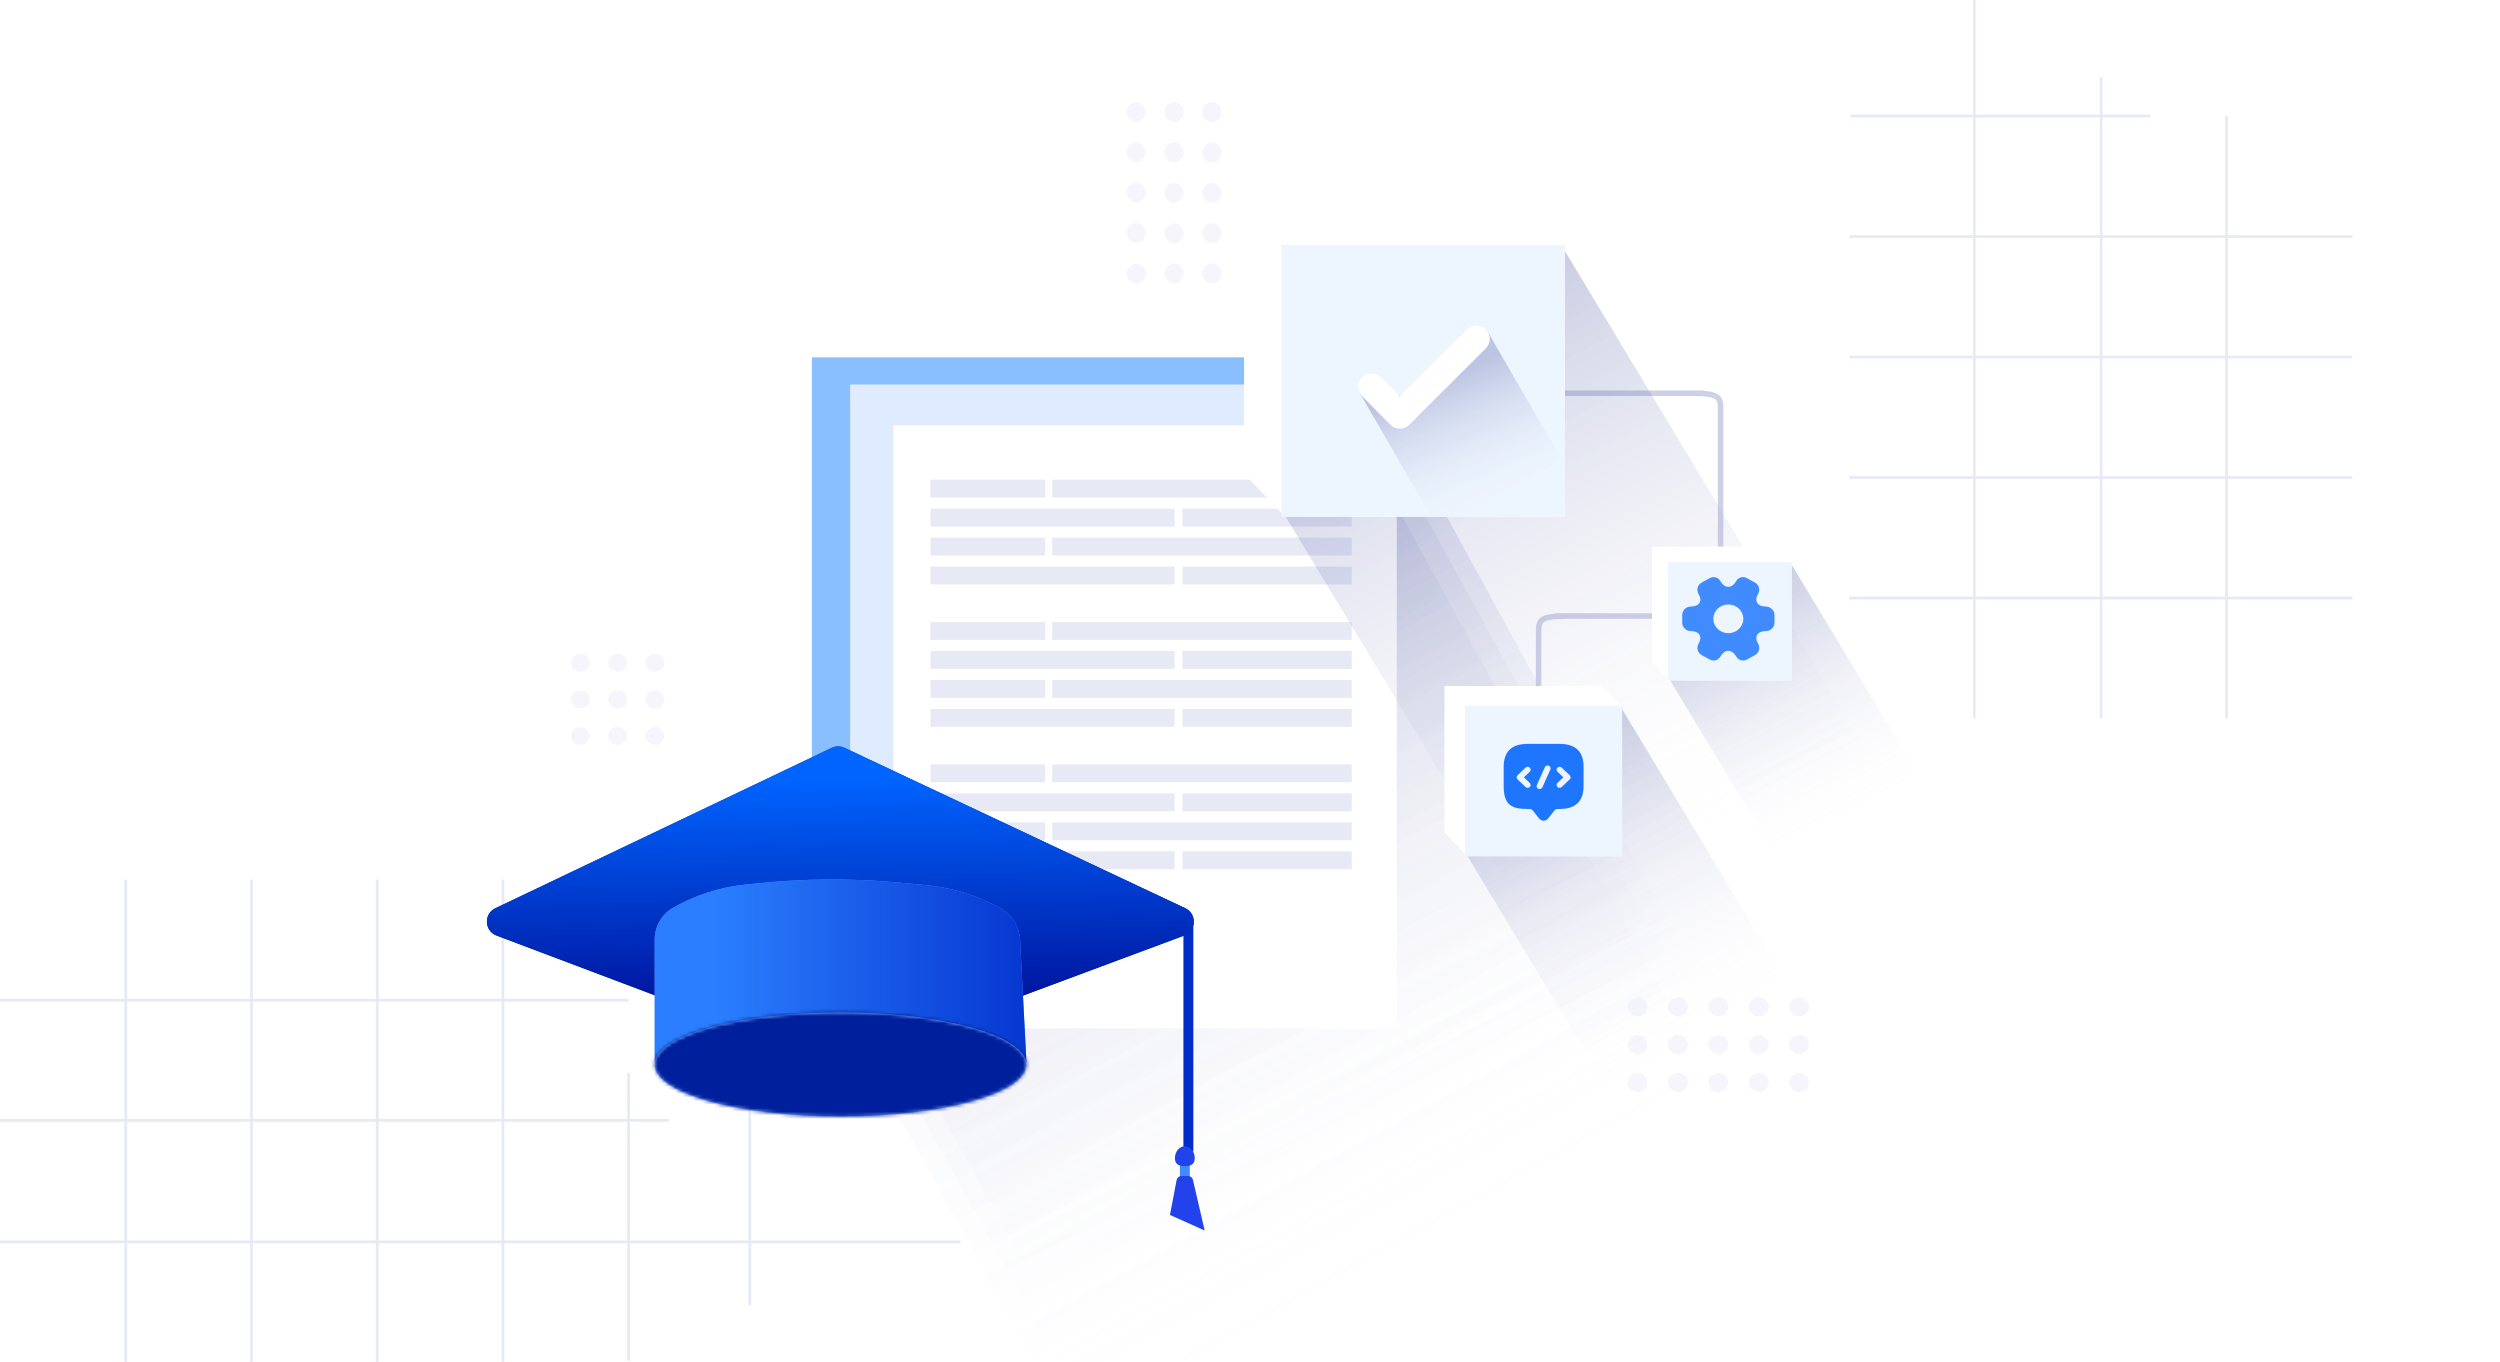 <?xml version="1.0" encoding="UTF-8"?> <svg xmlns="http://www.w3.org/2000/svg" width="705" height="384" viewBox="0 0 705 384" fill="none"><g clip-path="url(#clip0_9690_1348)"><rect width="705" height="384" fill="white"></rect><path d="M433.887 238.256C433.887 238.256 433.887 182.409 433.887 178.686C433.887 174.963 433.887 173.722 442.053 173.722C447.52 173.722 411.703 173.722 493.276 173.722" stroke="#CDD1E6" stroke-width="1.559"></path><path d="M485.201 175.42C485.201 175.42 485.201 119.574 485.201 115.851C485.201 112.128 485.201 110.887 477.035 110.887C471.568 110.887 507.385 110.887 425.812 110.887" stroke="#CDD1E6" stroke-width="1.559"></path><path style="mix-blend-mode:multiply" d="M258.813 195.027L309.592 172.113L367.035 103.957L370.871 100.762L519.812 372.939L430.352 424.589L342.167 474.962L229.063 270.815L239.814 236.932L258.813 195.027Z" fill="url(#paint0_linear_9690_1348)" fill-opacity="0.4"></path><rect x="228.948" y="100.761" width="141.924" height="170.054" fill="#89BFFF"></rect><path style="mix-blend-mode:multiply" d="M269.6 202.7L320.379 179.786L377.822 111.63L381.658 108.435L530.6 380.611L441.139 432.262L352.954 482.635L239.85 278.487L250.601 244.605L269.6 202.7Z" fill="url(#paint1_linear_9690_1348)" fill-opacity="0.4"></path><rect x="239.733" y="108.432" width="141.924" height="170.054" fill="#DFECFF"></rect><path style="mix-blend-mode:multiply" d="M281.828 214.206L332.607 191.292L390.05 123.137L393.886 119.941L542.828 392.118L453.367 443.768L365.182 494.141L252.079 289.994L262.83 256.111L281.828 214.206Z" fill="url(#paint2_linear_9690_1348)" fill-opacity="0.7"></path><rect x="251.962" y="119.939" width="141.924" height="170.054" fill="white"></rect><rect x="296.712" y="135.272" width="84.485" height="5.039" fill="#E7E9F5"></rect><rect x="262.406" y="135.272" width="32.295" height="5.039" fill="#E7E9F5"></rect><rect x="333.449" y="143.442" width="47.75" height="5.039" fill="#E7E9F5"></rect><rect x="262.406" y="143.442" width="68.801" height="5.039" fill="#E7E9F5"></rect><rect x="296.712" y="151.612" width="84.485" height="5.039" fill="#E7E9F5"></rect><rect x="262.406" y="151.612" width="32.295" height="5.039" fill="#E7E9F5"></rect><rect x="333.449" y="159.781" width="47.75" height="5.039" fill="#E7E9F5"></rect><rect x="262.406" y="159.781" width="68.801" height="5.039" fill="#E7E9F5"></rect><rect x="296.712" y="175.42" width="84.485" height="5.039" fill="#E7E9F5"></rect><rect x="262.406" y="175.42" width="32.295" height="5.039" fill="#E7E9F5"></rect><rect x="333.449" y="183.589" width="47.75" height="5.039" fill="#E7E9F5"></rect><rect x="262.406" y="183.589" width="68.801" height="5.039" fill="#E7E9F5"></rect><rect x="296.712" y="191.759" width="84.485" height="5.039" fill="#E7E9F5"></rect><rect x="262.406" y="191.759" width="32.295" height="5.039" fill="#E7E9F5"></rect><rect x="333.449" y="199.928" width="47.75" height="5.039" fill="#E7E9F5"></rect><rect x="262.406" y="199.928" width="68.801" height="5.039" fill="#E7E9F5"></rect><rect x="296.712" y="215.567" width="84.485" height="5.039" fill="#E7E9F5"></rect><rect x="262.406" y="215.567" width="32.295" height="5.039" fill="#E7E9F5"></rect><rect x="333.449" y="223.736" width="47.75" height="5.039" fill="#E7E9F5"></rect><rect x="262.406" y="223.736" width="68.801" height="5.039" fill="#E7E9F5"></rect><rect x="296.712" y="231.906" width="84.485" height="5.039" fill="#E7E9F5"></rect><rect x="262.406" y="231.906" width="32.295" height="5.039" fill="#E7E9F5"></rect><rect x="333.449" y="240.075" width="47.75" height="5.039" fill="#E7E9F5"></rect><rect x="262.406" y="240.075" width="68.801" height="5.039" fill="#E7E9F5"></rect><path d="M663.347 66.707L521.517 66.707" stroke="#E7E9F5" stroke-width="0.779"></path><path d="M606.376 32.73L521.798 32.73" stroke="#E7E9F5" stroke-width="0.779"></path><path d="M663.347 100.685L521.517 100.685" stroke="#E7E9F5" stroke-width="0.779"></path><path d="M663.347 134.662L521.517 134.662" stroke="#E7E9F5" stroke-width="0.779"></path><path d="M663.347 168.639L521.517 168.639" stroke="#E7E9F5" stroke-width="0.779"></path><path d="M627.891 32.73V202.617" stroke="#E7E9F5" stroke-width="0.779"></path><path d="M592.521 21.82L592.521 202.617" stroke="#E7E9F5" stroke-width="0.779"></path><path d="M556.763 0L556.763 202.617" stroke="#E7E9F5" stroke-width="0.689"></path><path d="M141.826 248.091V384" stroke="#E7E9F5" stroke-width="0.779"></path><path d="M177.28 302.681L177.28 383.727" stroke="#E7E9F5" stroke-width="0.779"></path><path d="M211.445 253.585L211.445 368.141" stroke="#E7E9F5" stroke-width="0.779"></path><path d="M106.37 248.091V384" stroke="#E7E9F5" stroke-width="0.779"></path><path d="M70.913 248.091V384" stroke="#E7E9F5" stroke-width="0.779"></path><path d="M35.456 248.091V384" stroke="#E7E9F5" stroke-width="0.779"></path><path d="M177.283 282.068H-0.005" stroke="#E7E9F5" stroke-width="0.779"></path><path d="M188.664 315.929L-0.01 315.929" stroke="#E7E9F5" stroke-width="0.779"></path><path d="M270.808 350.217L-0.004 350.217" stroke="#E7E9F5" stroke-width="0.779"></path><g filter="url(#filter0_i_9690_1348)"><ellipse cx="461.09" cy="283.213" rx="2.801" ry="2.684" fill="#F5F5FB"></ellipse><ellipse cx="472.478" cy="283.214" rx="2.801" ry="2.684" fill="#F5F5FB"></ellipse><ellipse cx="483.871" cy="283.214" rx="2.801" ry="2.684" fill="#F5F5FB"></ellipse><ellipse cx="495.264" cy="283.214" rx="2.801" ry="2.684" fill="#F5F5FB"></ellipse><ellipse cx="506.656" cy="283.214" rx="2.801" ry="2.684" fill="#F5F5FB"></ellipse><ellipse cx="461.087" cy="293.887" rx="2.801" ry="2.684" fill="#F5F5FB"></ellipse><ellipse cx="472.478" cy="293.887" rx="2.801" ry="2.684" fill="#F5F5FB"></ellipse><ellipse cx="483.871" cy="293.887" rx="2.801" ry="2.684" fill="#F5F5FB"></ellipse><ellipse cx="495.264" cy="293.887" rx="2.801" ry="2.684" fill="#F5F5FB"></ellipse><ellipse cx="506.656" cy="293.887" rx="2.801" ry="2.684" fill="#F5F5FB"></ellipse><ellipse cx="461.087" cy="304.56" rx="2.801" ry="2.684" fill="#F5F5FB"></ellipse><path d="M475.279 304.56C475.279 306.042 474.025 307.244 472.478 307.244C470.931 307.244 469.677 306.042 469.677 304.56C469.677 303.078 470.931 301.876 472.478 301.876C474.025 301.876 475.279 303.078 475.279 304.56Z" fill="#F5F5FB"></path><ellipse cx="483.871" cy="304.56" rx="2.801" ry="2.684" fill="#F5F5FB"></ellipse><ellipse cx="495.264" cy="304.56" rx="2.801" ry="2.684" fill="#F5F5FB"></ellipse><ellipse cx="506.656" cy="304.56" rx="2.801" ry="2.684" fill="#F5F5FB"></ellipse></g><g filter="url(#filter1_i_9690_1348)"><ellipse cx="319.682" cy="76.413" rx="2.797" ry="2.688" transform="rotate(-90.002 319.682 76.413)" fill="#F5F5FB"></ellipse><ellipse cx="319.682" cy="65.036" rx="2.797" ry="2.688" transform="rotate(-90.002 319.682 65.036)" fill="#F5F5FB"></ellipse><ellipse cx="319.682" cy="53.659" rx="2.797" ry="2.688" transform="rotate(-90.002 319.682 53.659)" fill="#F5F5FB"></ellipse><ellipse cx="319.682" cy="42.283" rx="2.797" ry="2.688" transform="rotate(-90.002 319.682 42.283)" fill="#F5F5FB"></ellipse><ellipse cx="319.682" cy="30.906" rx="2.797" ry="2.688" transform="rotate(-90.002 319.682 30.906)" fill="#F5F5FB"></ellipse><ellipse cx="330.37" cy="76.413" rx="2.797" ry="2.688" transform="rotate(-90.002 330.37 76.413)" fill="#F5F5FB"></ellipse><ellipse cx="330.37" cy="65.036" rx="2.797" ry="2.688" transform="rotate(-90.002 330.37 65.036)" fill="#F5F5FB"></ellipse><ellipse cx="330.37" cy="53.659" rx="2.797" ry="2.688" transform="rotate(-90.002 330.37 53.659)" fill="#F5F5FB"></ellipse><ellipse cx="330.37" cy="42.283" rx="2.797" ry="2.688" transform="rotate(-90.002 330.37 42.283)" fill="#F5F5FB"></ellipse><ellipse cx="330.37" cy="30.906" rx="2.797" ry="2.688" transform="rotate(-90.002 330.37 30.906)" fill="#F5F5FB"></ellipse><ellipse cx="341.059" cy="76.413" rx="2.797" ry="2.688" transform="rotate(-90.002 341.059 76.413)" fill="#F5F5FB"></ellipse><path d="M341.059 62.239C342.543 62.239 343.746 63.491 343.747 65.036C343.747 66.581 342.543 67.833 341.059 67.833C339.574 67.833 338.371 66.581 338.371 65.036C338.371 63.491 339.574 62.239 341.059 62.239Z" fill="#F5F5FB"></path><ellipse cx="341.059" cy="53.659" rx="2.797" ry="2.688" transform="rotate(-90.002 341.059 53.659)" fill="#F5F5FB"></ellipse><ellipse cx="341.059" cy="42.283" rx="2.797" ry="2.688" transform="rotate(-90.002 341.059 42.283)" fill="#F5F5FB"></ellipse><ellipse cx="341.059" cy="30.906" rx="2.797" ry="2.688" transform="rotate(-90.002 341.059 30.906)" fill="#F5F5FB"></ellipse></g><g filter="url(#filter2_i_9690_1348)"><ellipse cx="162.87" cy="206.769" rx="2.537" ry="2.648" transform="rotate(-90 162.87 206.769)" fill="#F5F5FB"></ellipse><ellipse cx="162.923" cy="196.448" rx="2.537" ry="2.648" transform="rotate(-90 162.923 196.448)" fill="#F5F5FB"></ellipse><ellipse cx="162.923" cy="186.127" rx="2.537" ry="2.648" transform="rotate(-90 162.923 186.127)" fill="#F5F5FB"></ellipse><ellipse cx="173.397" cy="206.769" rx="2.537" ry="2.648" transform="rotate(-90 173.397 206.769)" fill="#F5F5FB"></ellipse><ellipse cx="173.397" cy="196.448" rx="2.537" ry="2.648" transform="rotate(-90 173.397 196.448)" fill="#F5F5FB"></ellipse><ellipse cx="173.397" cy="186.127" rx="2.537" ry="2.648" transform="rotate(-90 173.397 186.127)" fill="#F5F5FB"></ellipse><ellipse cx="183.926" cy="206.769" rx="2.537" ry="2.648" transform="rotate(-90 183.926 206.769)" fill="#F5F5FB"></ellipse><path d="M183.926 193.91C185.389 193.91 186.574 195.047 186.574 196.448C186.574 197.849 185.389 198.985 183.926 198.985C182.464 198.985 181.278 197.849 181.278 196.448C181.278 195.047 182.464 193.91 183.926 193.91Z" fill="#F5F5FB"></path><ellipse cx="183.926" cy="186.127" rx="2.537" ry="2.648" transform="rotate(-90 183.926 186.127)" fill="#F5F5FB"></ellipse></g><rect x="333.725" y="260.352" width="2.795" height="64.291" fill="#002CCA"></rect><rect x="332.725" y="327.438" width="2.795" height="5.591" fill="#408BFF"></rect><path d="M331.327 326.599C331.327 328.452 332.578 328.836 334.122 328.836C335.666 328.836 336.917 328.452 336.917 326.599C336.917 324.747 335.666 323.245 334.122 323.245C332.578 323.245 331.327 324.747 331.327 326.599Z" fill="#2242EB"></path><path d="M331.809 332.766C331.935 332.107 332.511 331.631 333.182 331.631H335.044C335.694 331.631 336.259 332.08 336.406 332.713L339.713 347.005L329.929 342.612L331.809 332.766Z" fill="#2242EB"></path><g filter="url(#filter3_ii_9690_1348)"><path d="M140.021 263.825C136.565 262.521 136.363 257.708 139.698 256.118L234.547 210.892C235.682 210.35 237 210.347 238.137 210.882L334.242 256.108C337.601 257.689 337.4 262.535 333.92 263.831L237.814 299.635C236.864 299.989 235.818 299.987 234.869 299.629L140.021 263.825Z" fill="#002CCA"></path><path d="M140.021 263.825C136.565 262.521 136.363 257.708 139.698 256.118L234.547 210.892C235.682 210.35 237 210.347 238.137 210.882L334.242 256.108C337.601 257.689 337.4 262.535 333.92 263.831L237.814 299.635C236.864 299.989 235.818 299.987 234.869 299.629L140.021 263.825Z" fill="url(#paint3_linear_9690_1348)"></path></g><path d="M184.628 264.937C184.628 261.237 186.61 257.821 189.823 255.985C196.074 252.413 203.003 250.19 210.166 249.459L214.154 249.052C227.052 247.736 240.046 247.665 252.956 248.838L260.653 249.538C268.125 250.217 275.378 252.421 281.965 256.014C285.314 257.841 287.474 261.275 287.671 265.084L289.451 299.485H184.628V264.937Z" fill="#589AFF"></path><path d="M184.628 264.937C184.628 261.237 186.61 257.821 189.823 255.985C196.074 252.413 203.003 250.19 210.166 249.459L214.154 249.052C227.052 247.736 240.046 247.665 252.956 248.838L260.653 249.538C268.125 250.217 275.378 252.421 281.965 256.014C285.314 257.841 287.474 261.275 287.671 265.084L289.451 299.485H184.628V264.937Z" fill="url(#paint4_linear_9690_1348)"></path><mask id="mask0_9690_1348" style="mask-type:alpha" maskUnits="userSpaceOnUse" x="184" y="248" width="106" height="52"><path d="M184.628 264.937C184.628 261.237 186.61 257.821 189.823 255.985C196.074 252.413 203.003 250.19 210.166 249.459L214.154 249.052C227.052 247.736 240.046 247.665 252.956 248.838L260.653 249.538C268.125 250.217 275.378 252.421 281.965 256.014C285.314 257.841 287.474 261.275 287.671 265.084L289.451 299.485H184.628V264.937Z" fill="#76C6B6"></path></mask><g mask="url(#mask0_9690_1348)"> </g><ellipse cx="237.039" cy="300.184" rx="52.411" ry="14.675" fill="#8AC2FF"></ellipse><mask id="mask1_9690_1348" style="mask-type:alpha" maskUnits="userSpaceOnUse" x="184" y="285" width="106" height="30"><ellipse cx="237.039" cy="300.184" rx="52.411" ry="14.675" fill="#D9E2DE"></ellipse></mask><g mask="url(#mask1_9690_1348)"><path d="M302.029 299.485C302.029 312.608 274.184 323.245 239.834 323.245C205.485 323.245 177.64 312.608 177.64 299.485C177.64 286.363 205.485 275.726 239.834 275.726C274.184 275.726 302.029 286.363 302.029 299.485Z" fill="#001F9C"></path></g><path style="mix-blend-mode:multiply" d="M384.522 119.717L411.418 109.325L439.226 67.337L570.269 284.834L477.585 336.111L359.504 140.654L384.522 119.717Z" fill="url(#paint5_linear_9690_1348)"></path><path d="M350.822 59.007H430.768L441.287 69.087V145.695H362.393L350.822 133.599V59.007Z" fill="white"></path><rect x="361.343" y="69.088" width="79.946" height="76.608" fill="#EDF5FE"></rect><path style="mix-blend-mode:multiply" d="M480.544 180.563L492.253 176.039L504.36 157.758L561.414 252.451L521.061 274.776L469.651 189.679L480.544 180.563Z" fill="url(#paint6_linear_9690_1348)"></path><path d="M465.862 154.131H500.669L505.249 158.52V191.873H470.9L465.862 186.607V154.131Z" fill="white"></path><rect x="470.445" y="158.52" width="34.807" height="33.353" fill="#EDF5FE"></rect><path fill-rule="evenodd" clip-rule="evenodd" d="M495.776 167.492C496.453 166.358 496.049 164.912 494.866 164.264L492.616 163.03C491.589 162.445 490.262 162.794 489.651 163.778L489.508 164.015C488.337 165.972 486.412 165.972 485.229 164.015L485.086 163.778C484.501 162.794 483.174 162.445 482.147 163.03L479.897 164.264C478.713 164.912 478.31 166.37 478.986 167.504C480.17 169.449 479.207 171.044 476.853 171.044C475.501 171.044 474.382 172.103 474.382 173.412V175.605C474.382 176.901 475.488 177.973 476.853 177.973C479.207 177.973 480.17 179.568 478.986 181.525C478.31 182.659 478.713 184.104 479.897 184.752L482.147 185.986C483.174 186.572 484.501 186.223 485.112 185.239L485.255 185.002C486.425 183.045 488.35 183.045 489.534 185.002L489.677 185.239C490.288 186.223 491.615 186.572 492.642 185.986L494.892 184.752C496.075 184.104 496.479 182.646 495.802 181.525C494.619 179.568 495.581 177.973 497.935 177.973C499.288 177.973 500.406 176.914 500.406 175.605V173.412C500.393 172.116 499.288 171.044 497.922 171.044C495.568 171.044 494.606 169.449 495.776 167.492ZM483.161 174.508C483.161 172.278 485.06 170.458 487.388 170.458C489.716 170.458 491.615 172.278 491.615 174.508C491.615 176.739 489.716 178.559 487.388 178.559C485.06 178.559 483.161 176.739 483.161 174.508Z" fill="#408BFF"></path><path style="mix-blend-mode:multiply" d="M426.003 227.068L440.893 221.315L456.288 198.07L528.834 318.478L477.524 346.865L412.153 238.659L426.003 227.068Z" fill="url(#paint7_linear_9690_1348)"></path><path d="M407.342 193.458H451.6L457.424 199.039V241.45H413.748L407.342 234.753V193.458Z" fill="white"></path><rect x="413.172" y="199.039" width="44.259" height="42.411" fill="#EDF5FE"></rect><path fill-rule="evenodd" clip-rule="evenodd" d="M430.796 209.779C426.29 209.779 424.037 211.938 424.037 216.256V221.654C424.037 227.052 426.29 228.131 430.796 228.131H431.36C431.675 228.131 432.081 228.325 432.261 228.563L433.951 230.722C434.694 231.672 435.911 231.672 436.654 230.722L438.344 228.563C438.558 228.293 438.896 228.131 439.246 228.131H439.809C444.315 228.131 446.568 225.972 446.568 221.654V216.256C446.568 211.938 444.315 209.779 439.809 209.779H430.796ZM431.393 221.935C431.224 222.097 431.01 222.172 430.796 222.172C430.582 222.172 430.368 222.097 430.199 221.935L427.946 219.776C427.62 219.463 427.62 218.944 427.946 218.631L430.199 216.472C430.526 216.159 431.067 216.159 431.393 216.472C431.72 216.785 431.72 217.304 431.393 217.617L429.737 219.203L431.393 220.79C431.72 221.103 431.72 221.622 431.393 221.935ZM434.953 222.043C434.818 222.345 434.503 222.528 434.176 222.528C434.063 222.528 433.951 222.507 433.838 222.464C433.41 222.291 433.207 221.816 433.399 221.395L435.652 216.354C435.832 215.943 436.328 215.749 436.767 215.933C437.195 216.116 437.387 216.591 437.206 217.001L434.953 222.043ZM440.406 221.935C440.237 222.097 440.023 222.172 439.809 222.172C439.595 222.172 439.381 222.097 439.212 221.935C438.885 221.622 438.885 221.103 439.212 220.79L440.868 219.203L439.212 217.617C438.885 217.304 438.885 216.785 439.212 216.472C439.538 216.159 440.079 216.159 440.406 216.472L442.659 218.631C442.986 218.944 442.986 219.463 442.659 219.776L440.406 221.935Z" fill="#1E76FF"></path><path style="mix-blend-mode:multiply" d="M390.128 109.548L396.795 112.428L404.986 105.187L409.253 99.27L415.721 94.607L419.4 93.299L440.43 129.673L405.897 149.582L383.46 110.886L388.855 111.217L390.128 109.548Z" fill="url(#paint8_linear_9690_1348)"></path><path fill-rule="evenodd" clip-rule="evenodd" d="M397.416 119.799C396.664 120.55 395.712 120.9 394.759 120.9C393.807 120.9 392.855 120.55 392.103 119.799L384.083 111.69C382.629 110.239 382.629 107.836 384.083 106.385C385.536 104.933 387.942 104.933 389.396 106.385L394.81 111.79L413.707 92.92C415.161 91.468 417.567 91.468 419.021 92.92C420.474 94.371 420.474 96.824 418.97 98.276L397.416 119.799Z" fill="white"></path></g><defs><filter id="filter0_i_9690_1348" x="458.286" y="280.529" width="51.878" height="27.422" filterUnits="userSpaceOnUse" color-interpolation-filters="sRGB"><feFlood flood-opacity="0" result="BackgroundImageFix"></feFlood><feBlend mode="normal" in="SourceGraphic" in2="BackgroundImageFix" result="shape"></feBlend><feColorMatrix in="SourceAlpha" type="matrix" values="0 0 0 0 0 0 0 0 0 0 0 0 0 0 0 0 0 0 127 0" result="hardAlpha"></feColorMatrix><feOffset dx="0.707" dy="0.707"></feOffset><feGaussianBlur stdDeviation="0.353"></feGaussianBlur><feComposite in2="hardAlpha" operator="arithmetic" k2="-1" k3="1"></feComposite><feColorMatrix type="matrix" values="0 0 0 0 0.008 0 0 0 0 0 0 0 0 0 0.243 0 0 0 0.18 0"></feColorMatrix><feBlend mode="normal" in2="shape" result="effect1_innerShadow_9690_1348"></feBlend></filter><filter id="filter1_i_9690_1348" x="316.994" y="28.109" width="27.459" height="51.808" filterUnits="userSpaceOnUse" color-interpolation-filters="sRGB"><feFlood flood-opacity="0" result="BackgroundImageFix"></feFlood><feBlend mode="normal" in="SourceGraphic" in2="BackgroundImageFix" result="shape"></feBlend><feColorMatrix in="SourceAlpha" type="matrix" values="0 0 0 0 0 0 0 0 0 0 0 0 0 0 0 0 0 0 127 0" result="hardAlpha"></feColorMatrix><feOffset dx="0.707" dy="0.707"></feOffset><feGaussianBlur stdDeviation="0.353"></feGaussianBlur><feComposite in2="hardAlpha" operator="arithmetic" k2="-1" k3="1"></feComposite><feColorMatrix type="matrix" values="0 0 0 0 0.008 0 0 0 0 0 0 0 0 0 0.243 0 0 0 0.18 0"></feColorMatrix><feBlend mode="normal" in2="shape" result="effect1_innerShadow_9690_1348"></feBlend></filter><filter id="filter2_i_9690_1348" x="160.222" y="183.59" width="27.132" height="26.496" filterUnits="userSpaceOnUse" color-interpolation-filters="sRGB"><feFlood flood-opacity="0" result="BackgroundImageFix"></feFlood><feBlend mode="normal" in="SourceGraphic" in2="BackgroundImageFix" result="shape"></feBlend><feColorMatrix in="SourceAlpha" type="matrix" values="0 0 0 0 0 0 0 0 0 0 0 0 0 0 0 0 0 0 127 0" result="hardAlpha"></feColorMatrix><feOffset dx="0.779" dy="0.779"></feOffset><feGaussianBlur stdDeviation="0.39"></feGaussianBlur><feComposite in2="hardAlpha" operator="arithmetic" k2="-1" k3="1"></feComposite><feColorMatrix type="matrix" values="0 0 0 0 0.008 0 0 0 0 0 0 0 0 0 0.243 0 0 0 0.18 0"></feColorMatrix><feBlend mode="normal" in2="shape" result="effect1_innerShadow_9690_1348"></feBlend></filter><filter id="filter3_ii_9690_1348" x="137.309" y="209.365" width="199.34" height="91.931" filterUnits="userSpaceOnUse" color-interpolation-filters="sRGB"><feFlood flood-opacity="0" result="BackgroundImageFix"></feFlood><feBlend mode="normal" in="SourceGraphic" in2="BackgroundImageFix" result="shape"></feBlend><feColorMatrix in="SourceAlpha" type="matrix" values="0 0 0 0 0 0 0 0 0 0 0 0 0 0 0 0 0 0 127 0" result="hardAlpha"></feColorMatrix><feOffset dy="-1.398"></feOffset><feGaussianBlur stdDeviation="0.559"></feGaussianBlur><feComposite in2="hardAlpha" operator="arithmetic" k2="-1" k3="1"></feComposite><feColorMatrix type="matrix" values="0 0 0 0 0 0 0 0 0 0 0 0 0 0 0 0 0 0 0.18 0"></feColorMatrix><feBlend mode="normal" in2="shape" result="effect1_innerShadow_9690_1348"></feBlend><feColorMatrix in="SourceAlpha" type="matrix" values="0 0 0 0 0 0 0 0 0 0 0 0 0 0 0 0 0 0 127 0" result="hardAlpha"></feColorMatrix><feOffset dy="1.398"></feOffset><feGaussianBlur stdDeviation="2.096"></feGaussianBlur><feComposite in2="hardAlpha" operator="arithmetic" k2="-1" k3="1"></feComposite><feColorMatrix type="matrix" values="0 0 0 0 1 0 0 0 0 1 0 0 0 0 1 0 0 0 0.25 0"></feColorMatrix><feBlend mode="plus-lighter" in2="effect1_innerShadow_9690_1348" result="effect2_innerShadow_9690_1348"></feBlend></filter><linearGradient id="paint0_linear_9690_1348" x1="280.351" y1="151.039" x2="399.612" y2="366.262" gradientUnits="userSpaceOnUse"><stop stop-color="#0A167D" stop-opacity="0.22"></stop><stop offset="1" stop-color="white" stop-opacity="0"></stop></linearGradient><linearGradient id="paint1_linear_9690_1348" x1="291.138" y1="158.712" x2="393.649" y2="347.394" gradientUnits="userSpaceOnUse"><stop stop-color="#0A167D" stop-opacity="0.22"></stop><stop offset="1" stop-color="white" stop-opacity="0"></stop></linearGradient><linearGradient id="paint2_linear_9690_1348" x1="303.367" y1="170.218" x2="382.371" y2="325.828" gradientUnits="userSpaceOnUse"><stop stop-color="#0A167D" stop-opacity="0.22"></stop><stop offset="1" stop-color="white" stop-opacity="0"></stop></linearGradient><linearGradient id="paint3_linear_9690_1348" x1="237.039" y1="161.818" x2="239.834" y2="353.993" gradientUnits="userSpaceOnUse"><stop offset="0.3" stop-color="#0064FF"></stop><stop offset="0.65" stop-color="#000F98"></stop><stop offset="1" stop-color="#89BFFF" stop-opacity="0.717"></stop></linearGradient><linearGradient id="paint4_linear_9690_1348" x1="153.88" y1="277.822" x2="385.188" y2="277.822" gradientUnits="userSpaceOnUse"><stop offset="0.208" stop-color="#2B7EFF"></stop><stop offset="0.648" stop-color="#002CCA"></stop><stop offset="1" stop-color="#89BFFF" stop-opacity="0.717"></stop></linearGradient><linearGradient id="paint5_linear_9690_1348" x1="392.765" y1="93.041" x2="473.315" y2="247.366" gradientUnits="userSpaceOnUse"><stop stop-color="#0A167D" stop-opacity="0.22"></stop><stop offset="1" stop-color="white" stop-opacity="0"></stop></linearGradient><linearGradient id="paint6_linear_9690_1348" x1="484.132" y1="168.949" x2="519.202" y2="236.139" gradientUnits="userSpaceOnUse"><stop stop-color="#0A167D" stop-opacity="0.22"></stop><stop offset="1" stop-color="white" stop-opacity="0"></stop></linearGradient><linearGradient id="paint7_linear_9690_1348" x1="430.567" y1="212.3" x2="475.16" y2="297.735" gradientUnits="userSpaceOnUse"><stop stop-color="#0A167D" stop-opacity="0.22"></stop><stop offset="1" stop-color="white" stop-opacity="0"></stop></linearGradient><linearGradient id="paint8_linear_9690_1348" x1="396.622" y1="107.607" x2="415.136" y2="150.825" gradientUnits="userSpaceOnUse"><stop offset="0.068" stop-color="#0A167D" stop-opacity="0.22"></stop><stop offset="0.952" stop-color="white" stop-opacity="0"></stop></linearGradient><clipPath id="clip0_9690_1348"><rect width="705" height="384" fill="white"></rect></clipPath></defs></svg> 